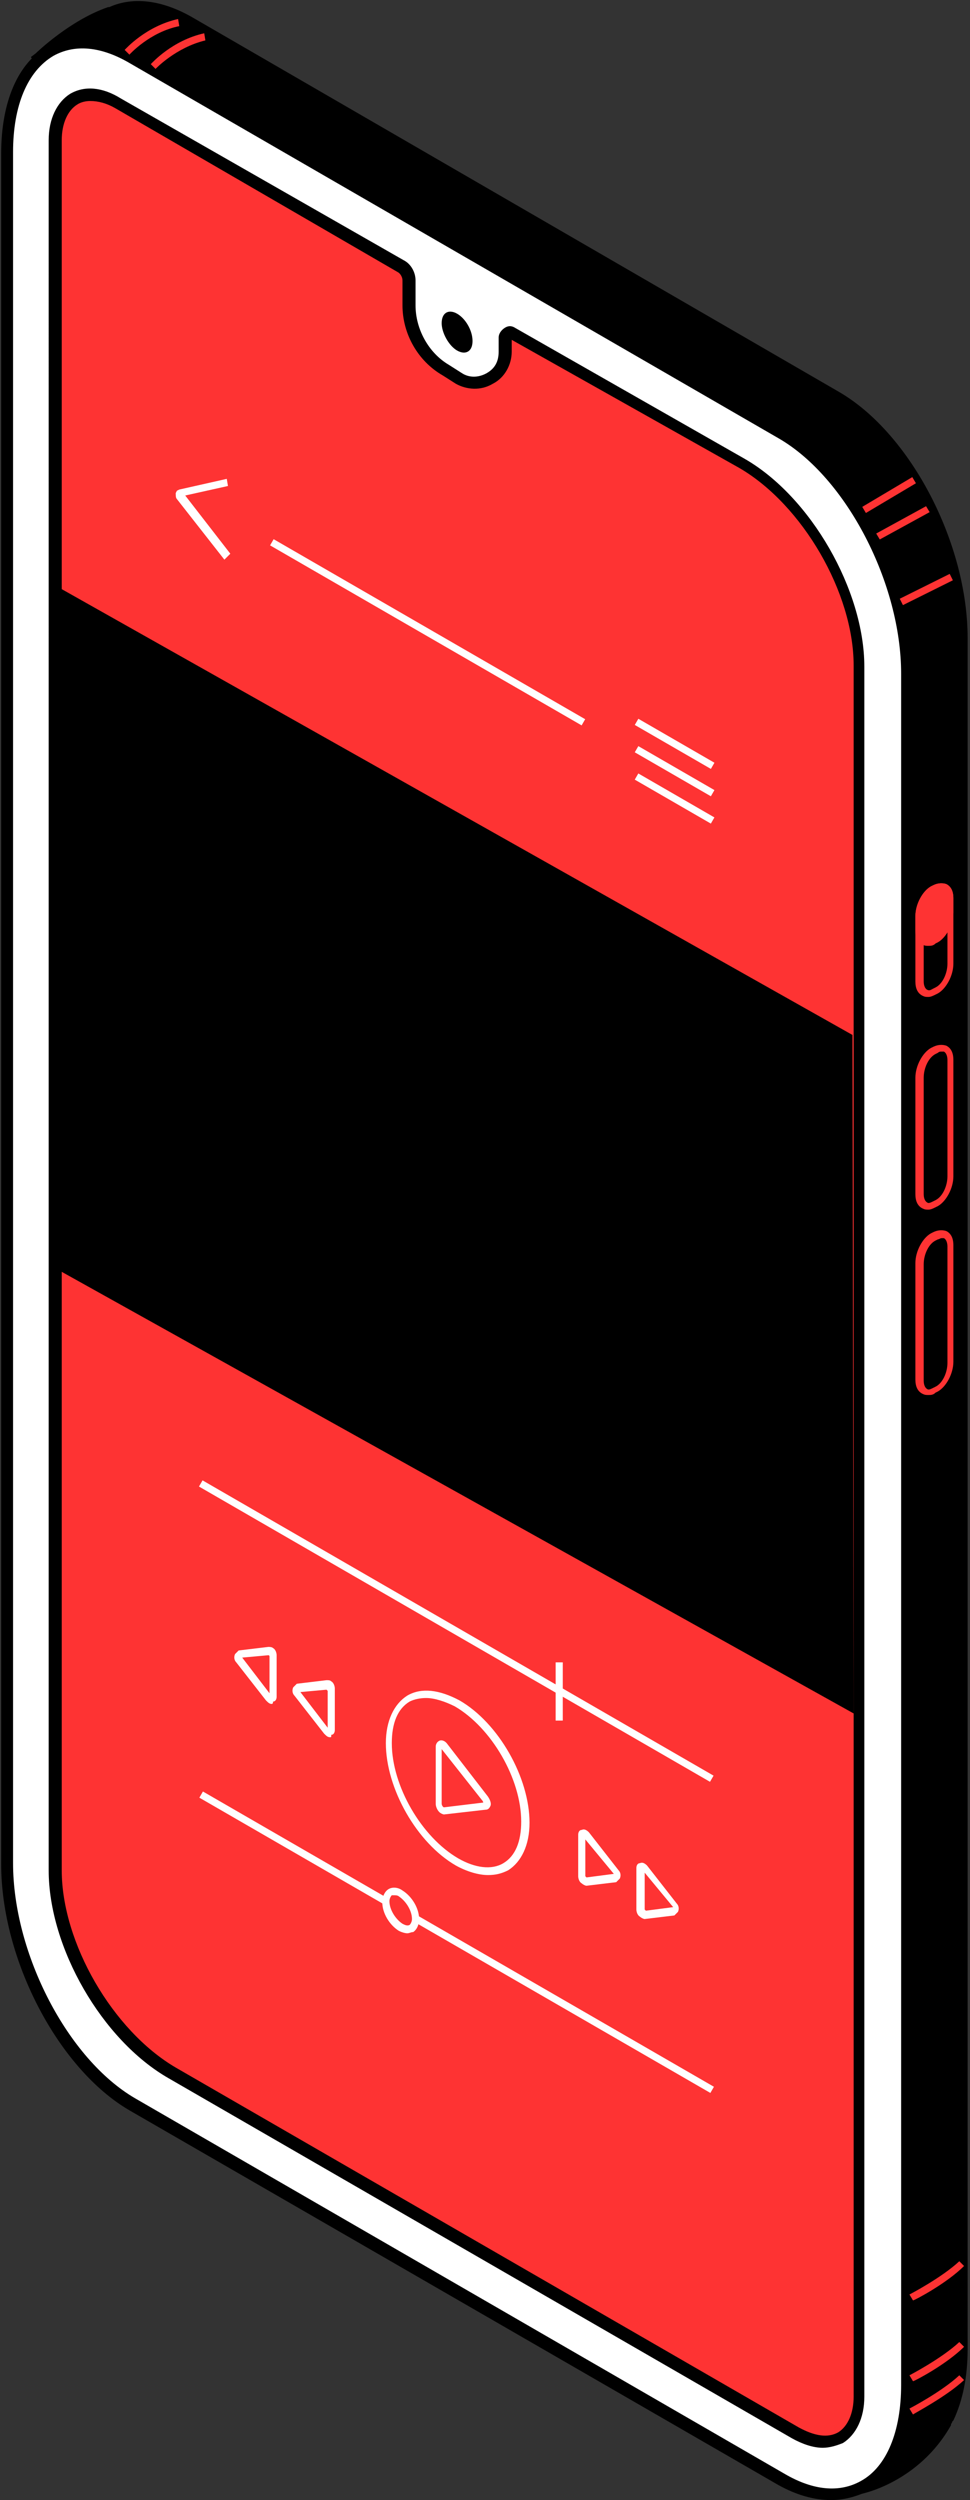 <?xml version="1.0" encoding="UTF-8"?> <!-- Generator: Adobe Illustrator 25.4.1, SVG Export Plug-In . SVG Version: 6.00 Build 0) --> <svg xmlns="http://www.w3.org/2000/svg" xmlns:xlink="http://www.w3.org/1999/xlink" id="Слой_1" x="0px" y="0px" viewBox="0 0 81.7 210.4" style="enable-background:new 0 0 81.7 210.4;" xml:space="preserve"><rect x="0" y="0" width="81.7" height="210.4" fill="#333333" stroke="none"/> <style type="text/css"> .st0{fill:#FFFFFF;} .st1{fill:#FE3333;} </style> <g id="XMLID_00000101096281701918912590000006373649574281009299_"> <g id="XMLID_00000131328082316681589200000013208098068558188968_"> <path id="XMLID_330_" d="M79.8,203.4c0.7-1.5,1.2-3.4,1.2-5.7v-144c0-7.8-4.7-16.8-10.6-20.2L15.8,1.9c-2.5-1.4-4.7-1.6-6.5-0.7 l0,0C6.1,2.2,3.3,4.9,3.3,4.9l2,3l0,0C5.3,8.6,5.2,9.2,5.2,9.9v144c0,7.8,4.7,16.8,10.6,20.2l54.6,31.5l1.9,3.7 c0,0,4.7-0.9,7.3-5.5c0,0,0,0,0-0.1C79.7,203.7,79.8,203.5,79.8,203.4C79.8,203.4,79.8,203.4,79.8,203.4z"></path> <path id="XMLID_332_" d="M72,210l-2-3.9l-54.5-31.5c-6-3.5-10.8-12.7-10.8-20.7V9.9c0-0.6,0-1.1,0.1-1.8L2.6,4.8L3,4.5 c0.1-0.1,2.9-2.8,6.1-3.9l0.1,0c2-0.9,4.4-0.6,6.9,0.8L70.7,33c6,3.5,10.8,12.7,10.8,20.7v144c0,2.3-0.4,4.3-1.2,6l-0.1,0.1 c0,0.1-0.1,0.2-0.1,0.2l0,0.1c-2.7,4.8-7.5,5.8-7.7,5.8L72,210z M5.9,7.3L5.9,8C5.8,8.7,5.7,9.3,5.7,9.9v144 c0,7.6,4.6,16.5,10.3,19.8l54.8,31.6l1.8,3.5c1.1-0.3,4.5-1.6,6.6-5.2c0.1-0.1,0.1-0.2,0.1-0.3l0-0.1l0.5,0.2l-0.5-0.2 c0.7-1.5,1.1-3.3,1.1-5.5v-144c0-7.6-4.6-16.5-10.3-19.8L15.5,2.3c-2.2-1.3-4.3-1.5-6-0.7L9.2,1.7l0,0C6.9,2.6,4.8,4.3,4,5 l1.5,2.4L5.9,7.3z"></path> </g> <g id="XMLID_00000111167677059991890200000009449123472154894776_"> <path id="XMLID_325_" class="st0" d="M65.8,208.6l-54.6-31.5c-5.8-3.4-10.6-12.4-10.6-20.2v-144c0-7.8,4.7-11.4,10.6-8l54.6,31.5 c5.8,3.4,10.6,12.4,10.6,20.2v144C76.4,208.4,71.6,212,65.8,208.6z"></path> <path id="XMLID_326_" d="M70,210.4c-1.4,0-2.9-0.4-4.5-1.3l-54.6-31.5c-6-3.5-10.8-12.7-10.8-20.7v-144c0-4.3,1.4-7.6,3.9-9 c2.1-1.2,4.7-1,7.5,0.6l54.6,31.5c6,3.5,10.8,12.7,10.8,20.7v144c0,4.3-1.4,7.6-3.9,9C72.1,210.1,71.1,210.4,70,210.4z M66.1,208.2c2.4,1.4,4.6,1.6,6.4,0.6c2.2-1.2,3.4-4.2,3.4-8.1v-144c0-7.6-4.6-16.5-10.3-19.8L10.9,5.3C8.5,3.9,6.3,3.7,4.5,4.7 C2.3,6,1.1,8.9,1.1,12.8v144c0,7.6,4.6,16.5,10.3,19.8L66.1,208.2z"></path> </g> <g id="XMLID_00000098196638353480141610000010176597923591008696_"> <path id="XMLID_299_" class="st1" d="M62.5,39L43.2,28c-0.3-0.1-0.6,0-0.6,0.3v1.2c0,2-2.2,3.3-3.9,2.2l-1.1-0.7 c-1.9-1.2-3.1-3.2-3.1-5.5v-2.1c0-0.5-0.3-1-0.7-1.2L10,8.7C7.1,7,4.6,8.4,4.6,11.8v145.6c0,6.2,4.4,13.9,9.8,17L67,204.7 c2.9,1.7,5.3,0.3,5.3-3.1V56C72.3,49.8,67.9,42.1,62.5,39z"></path> <path id="XMLID_321_" d="M69.3,206c-0.8,0-1.7-0.3-2.6-0.8l-52.5-30.3c-5.6-3.2-10.1-11-10.1-17.5V11.8c0-1.8,0.7-3.2,1.8-3.9 c1.2-0.7,2.7-0.6,4.3,0.4L34,21.9c0.6,0.3,1,1,1,1.7v2.1c0,2,1.1,4,2.8,5l1.1,0.7c0.6,0.4,1.4,0.4,2.1,0c0.7-0.4,1-1,1-1.8v-1.2 c0-0.3,0.2-0.6,0.5-0.8c0.3-0.2,0.6-0.2,0.9,0l19.3,11c5.6,3.2,10.1,11.1,10.1,17.5v145.6c0,1.8-0.7,3.2-1.8,3.9 C70.5,205.8,69.9,206,69.3,206z M7.6,8.5c-0.4,0-0.8,0.1-1.1,0.3c-0.8,0.5-1.3,1.6-1.3,3v145.6c0,6.1,4.3,13.5,9.6,16.6l52.5,30.3 c1.3,0.7,2.4,0.9,3.3,0.4c0.8-0.5,1.3-1.6,1.3-3V56c0-6.1-4.3-13.5-9.6-16.6L43.1,28.6v1c0,1.1-0.6,2.2-1.6,2.7 c-1,0.6-2.2,0.5-3.1,0l-1.1-0.7c-2.1-1.2-3.4-3.5-3.4-5.9v-2.1c0-0.3-0.2-0.6-0.4-0.7L9.7,9.1C9,8.7,8.3,8.5,7.6,8.5z"></path> </g> <g id="XMLID_00000121970149116318645310000004336125439011719092_"> <path id="XMLID_467_" d="M39.8,28.7c0,0.9-0.6,1.2-1.3,0.8c-0.7-0.4-1.3-1.5-1.3-2.3c0-0.9,0.6-1.2,1.3-0.8 C39.2,26.8,39.8,27.8,39.8,28.7z"></path> </g> <g id="XMLID_00000103230364480743809990000009674309416160710839_"> <polygon id="XMLID_319_" class="st1" points="74.1,45.4 73.8,44.9 78,42.6 78.3,43.1 "></polygon> </g> <g id="XMLID_00000171706703497820119960000018394183797770118809_"> <path id="XMLID_318_" class="st1" d="M10.9,4.6l-0.4-0.4c0.1-0.1,1.8-2,4.5-2.6l0.1,0.6C12.6,2.7,10.9,4.6,10.9,4.6z"></path> </g> <g id="XMLID_00000063600648521717029520000008378522782245846962_"> <path id="XMLID_316_" class="st1" d="M13.1,5.8l-0.4-0.4c0.1-0.1,1.8-2,4.5-2.6l0.1,0.6C14.8,4,13.1,5.8,13.1,5.8z"></path> </g> <g id="XMLID_00000080921927609546365020000002025954565117865357_"> <rect id="XMLID_315_" x="75.7" y="49.3" transform="matrix(0.895 -0.445 0.445 0.895 -13.906 39.952)" class="st1" width="4.7" height="0.6"></rect> </g> <g id="XMLID_00000127724999341293038530000016030101340425554560_"> <path id="XMLID_314_" class="st1" d="M76.9,193.6l-0.3-0.5c0,0,2.7-1.4,4.2-2.8l0.4,0.4C79.7,192.2,77,193.6,76.9,193.6z"></path> </g> <g id="XMLID_00000021108060852637705200000012230258980948926392_"> <path id="XMLID_00000072243410431744024800000005701613980256077199_" class="st1" d="M76.9,200.4l-0.3-0.5c0,0,2.7-1.4,4.2-2.8 l0.4,0.4C79.7,199,77,200.4,76.9,200.4z"></path> </g> <g id="XMLID_00000161616557508971575760000005225377926057732230_"> <path id="XMLID_00000104700205647070010060000015935129803213128593_" class="st1" d="M76.9,203.2l-0.3-0.5c0,0,2.7-1.4,4.2-2.8 l0.4,0.4C79.7,201.7,77,203.1,76.9,203.2z"></path> </g> <g id="XMLID_00000175283527161622718880000002569078352133489070_"> <path id="XMLID_00000097483966715653237080000010852834943035768451_" class="st1" d="M78.2,117.4c-0.2,0-0.3,0-0.5-0.1 c-0.4-0.2-0.6-0.6-0.6-1.2v-9.8c0-1,0.6-2.1,1.3-2.5l0.2-0.1c0.4-0.2,0.8-0.2,1.1-0.1c0.4,0.2,0.6,0.6,0.6,1.2v9.8 c0,1-0.6,2.1-1.3,2.5l-0.2,0.1C78.6,117.4,78.4,117.4,78.2,117.4z M79.3,104.2c-0.1,0-0.2,0.1-0.3,0.1l-0.2,0.1 c-0.6,0.3-1,1.2-1,2v9.8c0,0.3,0.1,0.6,0.3,0.7c0.1,0.1,0.3,0,0.5-0.1l0.2-0.1c0.6-0.3,1-1.2,1-2v-9.8c0-0.3-0.1-0.6-0.3-0.7 C79.4,104.2,79.3,104.2,79.3,104.2z"></path> </g> <g id="XMLID_00000120553024265847814670000011552547403614721958_"> <path id="XMLID_303_" class="st1" d="M78.2,101.8c-0.2,0-0.3,0-0.5-0.1c-0.4-0.2-0.6-0.6-0.6-1.2v-9.8c0-1,0.6-2.1,1.3-2.5 l0.2-0.1c0.4-0.2,0.8-0.2,1.1-0.1c0.4,0.2,0.6,0.6,0.6,1.2V99c0,1-0.6,2.1-1.3,2.5l-0.2,0.1C78.6,101.7,78.4,101.8,78.2,101.8z M79.3,88.5c-0.1,0-0.2,0-0.3,0.1l-0.2,0.1c-0.6,0.3-1,1.2-1,2v9.8c0,0.3,0.1,0.6,0.3,0.7c0.1,0.1,0.3,0,0.5-0.1l0.2-0.1 c0.6-0.3,1-1.2,1-2v-9.8c0-0.3-0.1-0.6-0.3-0.7C79.4,88.5,79.3,88.5,79.3,88.5z"></path> </g> <g id="XMLID_00000170252905030792512210000016121736640503712902_"> <path id="XMLID_300_" class="st1" d="M78.2,83.9c-0.2,0-0.3,0-0.5-0.1c-0.4-0.2-0.6-0.6-0.6-1.2v-5.5c0-1,0.6-2.1,1.3-2.5l0.2-0.1 c0.4-0.2,0.8-0.2,1.1-0.1c0.4,0.2,0.6,0.6,0.6,1.2v5.5c0,1-0.6,2.1-1.3,2.5l-0.2,0.1C78.6,83.8,78.4,83.9,78.2,83.9z M79.3,74.9 c-0.1,0-0.2,0.1-0.3,0.1l-0.2,0.1c-0.6,0.3-1,1.2-1,2v5.5c0,0.3,0.1,0.6,0.3,0.7c0.2,0.1,0.3,0,0.5-0.1l0.2-0.1c0.6-0.3,1-1.2,1-2 v-5.5c0-0.3-0.1-0.6-0.3-0.7C79.4,74.9,79.3,74.9,79.3,74.9z"></path> </g> <g id="XMLID_00000070109568482978222760000001455212997380179387_"> <path id="XMLID_294_" class="st1" d="M78.8,79.1l-0.2,0.1c-0.7,0.4-1.2,0-1.2-0.9v-1.2c0-0.9,0.5-1.9,1.2-2.2l0.2-0.1 c0.7-0.4,1.2,0,1.2,0.9v1.2C80,77.7,79.4,78.7,78.8,79.1z"></path> <path id="XMLID_00000143617238343227403850000005917661498726607503_" class="st1" d="M78.2,79.6c-0.2,0-0.3,0-0.5-0.1 c-0.4-0.2-0.6-0.6-0.6-1.2v-1.2c0-1,0.6-2.1,1.3-2.5l0.2-0.1c0.4-0.2,0.8-0.2,1.1-0.1c0.4,0.2,0.6,0.6,0.6,1.2v1.2 c0,1-0.6,2.1-1.3,2.5l-0.2,0.1C78.6,79.6,78.4,79.6,78.2,79.6z M79.3,74.9c-0.1,0-0.2,0.1-0.3,0.1l-0.2,0.1c-0.6,0.3-1,1.2-1,2 v1.2c0,0.3,0.1,0.6,0.3,0.7c0.1,0.1,0.3,0,0.5-0.1l0.2-0.1c0.6-0.3,1-1.2,1-2v-1.2c0-0.3-0.1-0.6-0.3-0.7 C79.4,74.9,79.3,74.9,79.3,74.9z"></path> </g> <g id="XMLID_00000142874513547710275920000007920559088431875997_"> <rect id="XMLID_295_" x="72.4" y="41.4" transform="matrix(0.86 -0.511 0.511 0.86 -10.794 44.049)" class="st1" width="4.9" height="0.6"></rect> </g> </g> <polygon points="4.7,49.3 71.8,87.1 71.9,144.2 4.6,106.7 "></polygon> <g id="XMLID_558_"> <g id="XMLID_590_"> <path id="XMLID_290_" class="st1" d="M44.3,153.4c0,3.7-2.6,5.2-5.8,3.3c-3.2-1.8-5.8-6.3-5.8-10c0-3.7,2.6-5.2,5.8-3.3 C41.7,145.3,44.3,149.7,44.3,153.4z"></path> <path id="XMLID_291_" class="st0" d="M41.1,157.8c-0.8,0-1.8-0.3-2.7-0.8c-3.3-1.9-5.9-6.5-5.9-10.3c0-1.9,0.7-3.3,1.8-4 c1.2-0.7,2.7-0.5,4.4,0.4c3.3,1.9,5.9,6.5,5.9,10.3c0,1.9-0.7,3.3-1.8,4C42.2,157.7,41.7,157.8,41.1,157.8z M35.9,142.9 c-0.5,0-1,0.1-1.4,0.3c-1,0.6-1.5,1.8-1.5,3.5c0,3.6,2.5,7.9,5.6,9.7c1.4,0.8,2.8,1,3.8,0.4c1-0.6,1.5-1.8,1.5-3.5 c0-3.6-2.5-7.9-5.6-9.7C37.5,143.2,36.6,142.9,35.9,142.9z"></path> </g> <g id="XMLID_584_"> <path id="XMLID_286_" class="st1" d="M36.9,146.9v4.8c0,0.3,0.3,0.6,0.5,0.6l3.4-0.4c0.2,0,0.2-0.4,0-0.6l-3.4-4.4 C37.2,146.6,36.9,146.7,36.9,146.9z"></path> <path id="XMLID_00000126300041315694524010000006727000153265576094_" class="st0" d="M37.4,152.7c-0.1,0-0.3-0.1-0.4-0.2 c-0.2-0.2-0.3-0.5-0.3-0.7v-4.8c0-0.2,0.1-0.4,0.3-0.5c0.2-0.1,0.5,0,0.7,0.3l3.4,4.4c0.2,0.3,0.3,0.6,0.2,0.8 c-0.1,0.2-0.2,0.3-0.4,0.3L37.4,152.7C37.4,152.7,37.4,152.7,37.4,152.7z M37.2,147.2v4.6c0,0.1,0.1,0.3,0.2,0.3l3.3-0.4 c0,0,0-0.1-0.1-0.2L37.2,147.2z"></path> </g> <g id="XMLID_580_"> <g id="XMLID_583_"> <path id="XMLID_00000155839563036328644400000003833052853709016751_" class="st1" d="M49,154.4v3.5c0,0.2,0.2,0.5,0.4,0.4 l2.5-0.3c0.2,0,0.2-0.3,0-0.5l-2.5-3.2C49.2,154.2,49,154.2,49,154.4z"></path> <path id="XMLID_00000091718337210215890690000009716226589474139327_" class="st0" d="M49.4,158.7c-0.1,0-0.3-0.1-0.4-0.2 c-0.2-0.1-0.3-0.4-0.3-0.6v-3.5c0-0.2,0.1-0.4,0.3-0.4c0.2-0.1,0.4,0,0.6,0.2l2.5,3.2c0.2,0.2,0.2,0.5,0.1,0.7 c-0.1,0.1-0.2,0.2-0.3,0.3L49.4,158.7C49.4,158.7,49.4,158.7,49.4,158.7z M49.3,154.8v3.1c0,0,0.1,0.1,0.1,0.1l2.3-0.3 c0,0,0,0,0,0L49.3,154.8z"></path> </g> <g id="XMLID_581_"> <path id="XMLID_00000089576133070344982140000000708648782720468647_" class="st1" d="M54,157.2v3.5c0,0.2,0.2,0.5,0.4,0.4 l2.5-0.3c0.2,0,0.2-0.3,0-0.5l-2.5-3.2C54.2,157,54,157,54,157.2z"></path> <path id="XMLID_00000058562290999242842300000007966842184397016985_" class="st0" d="M54.3,161.5c-0.1,0-0.3-0.1-0.4-0.2 c-0.2-0.1-0.3-0.4-0.3-0.6v-3.5c0-0.2,0.1-0.4,0.3-0.4c0.2-0.1,0.4,0,0.6,0.2l2.5,3.2c0.2,0.2,0.2,0.5,0.1,0.7 c-0.1,0.1-0.2,0.2-0.3,0.3L54.3,161.5C54.3,161.5,54.3,161.5,54.3,161.5z M54.3,157.6v3.1c0,0,0.1,0.1,0.1,0.1l2.3-0.3 c0,0,0,0,0,0L54.3,157.6z"></path> </g> </g> <g id="XMLID_567_"> <g id="XMLID_577_"> <path id="XMLID_00000019671546644182369940000012733550883704641436_" class="st1" d="M27.9,142.2v3.5c0,0.2-0.2,0.2-0.4,0 l-2.5-3.2c-0.2-0.2-0.2-0.4,0-0.5l2.5-0.3C27.7,141.8,27.9,142,27.9,142.2z"></path> <path id="XMLID_275_" class="st0" d="M27.8,146.2c-0.2,0-0.3-0.1-0.5-0.3l-2.5-3.2c-0.2-0.2-0.2-0.5-0.1-0.7 c0.1-0.1,0.2-0.2,0.3-0.3l2.5-0.3c0.2,0,0.3,0,0.4,0.1c0.2,0.1,0.3,0.4,0.3,0.6v3.5c0,0.2-0.1,0.4-0.3,0.4 C27.9,146.2,27.9,146.2,27.8,146.2z M25.3,142.4C25.3,142.4,25.3,142.4,25.3,142.4l2.3,3v-3.1c0,0-0.1-0.1-0.1-0.1L25.3,142.4z"></path> </g> <g id="XMLID_569_"> <path id="XMLID_266_" class="st1" d="M23,139.4v3.5c0,0.2-0.2,0.2-0.4,0l-2.5-3.2c-0.2-0.2-0.2-0.4,0-0.5l2.5-0.3 C22.8,138.9,23,139.2,23,139.4z"></path> <path id="XMLID_270_" class="st0" d="M22.9,143.4c-0.2,0-0.3-0.1-0.5-0.3l-2.5-3.2c-0.2-0.2-0.2-0.5-0.1-0.7 c0.1-0.1,0.2-0.2,0.3-0.3l2.5-0.3c0.1,0,0.3,0,0.4,0.1c0.2,0.1,0.3,0.4,0.3,0.6v3.5c0,0.2-0.1,0.4-0.3,0.4 C23,143.4,22.9,143.4,22.9,143.4z M20.4,139.5C20.4,139.5,20.4,139.5,20.4,139.5l2.3,3v-3.1c0,0,0-0.1-0.1-0.1L20.4,139.5z"></path> </g> </g> <g id="XMLID_566_"> <rect id="XMLID_00000046302262057961101120000014975521052180346802_" x="38.2" y="112.4" transform="matrix(0.5 -0.866 0.866 0.5 -99.678 101.985)" class="st0" width="0.6" height="49.7"></rect> </g> <g id="XMLID_565_"> <rect id="XMLID_267_" x="38.2" y="138.6" transform="matrix(0.5 -0.866 0.866 0.5 -122.336 115.069)" class="st0" width="0.6" height="49.7"></rect> </g> <g id="XMLID_563_"> <path id="XMLID_00000044875304259284267220000018222200544802071486_" class="st1" d="M35,161.5c0,0.8-0.6,1.1-1.2,0.7 c-0.7-0.4-1.2-1.4-1.2-2.2c0-0.8,0.6-1.1,1.2-0.7C34.4,159.7,35,160.7,35,161.5z"></path> <path id="XMLID_00000143578630289538153900000003224656849702339460_" class="st0" d="M34.3,162.7c-0.2,0-0.5-0.1-0.7-0.2 c-0.8-0.5-1.4-1.5-1.4-2.4c0-0.5,0.2-0.9,0.5-1.1c0.3-0.2,0.8-0.2,1.2,0.1c0.8,0.5,1.4,1.5,1.4,2.4c0,0.5-0.2,0.9-0.5,1.1 C34.6,162.6,34.5,162.7,34.3,162.7z M33.2,159.5c-0.1,0-0.1,0-0.2,0c-0.1,0.1-0.2,0.3-0.2,0.5c0,0.7,0.5,1.5,1.1,1.9 c0.2,0.1,0.4,0.2,0.6,0.1c0.1-0.1,0.2-0.3,0.2-0.5c0-0.7-0.5-1.5-1.1-1.9C33.5,159.5,33.3,159.5,33.2,159.5z"></path> </g> <g id="XMLID_562_"> <rect id="XMLID_00000061467325704349033360000004345949138950648473_" x="46.8" y="139.9" class="st0" width="0.6" height="4.9"></rect> </g> </g> <g id="XMLID_543_"> <g id="XMLID_00000075158084153014534290000012076308849529233325_"> <rect id="XMLID_259_" x="35.7" y="38" transform="matrix(0.5 -0.866 0.866 0.5 -28.01 57.813)" class="st0" width="0.6" height="30.3"></rect> </g> <g id="XMLID_546_"> <path id="XMLID_257_" class="st0" d="M18.9,47.1l-4-5.1c-0.1-0.1-0.1-0.3-0.1-0.5l0.1-0.2l0.2-0.1l4-0.9l0.1,0.6l-3.6,0.8l3.8,4.9 L18.9,47.1z"></path> </g> <g id="XMLID_596_"> <g id="XMLID_00000021121727329886002360000012504409391983742595_"> <rect id="XMLID_00000106139065169059919770000006589105753541222813_" x="56.5" y="58.9" transform="matrix(0.5 -0.866 0.866 0.5 -25.791 80.489)" class="st0" width="0.6" height="7.4"></rect> </g> <g id="XMLID_00000057114032920240912510000013908887792690403769_"> <rect id="XMLID_00000163045882828772044960000008087958167194655383_" x="56.5" y="61.2" transform="matrix(0.5 -0.866 0.866 0.5 -27.784 81.641)" class="st0" width="0.6" height="7.4"></rect> </g> <g id="XMLID_00000096047458000368010070000000256101538600565401_"> <rect id="XMLID_00000000917887033911614290000009654428018474797491_" x="56.5" y="63.5" transform="matrix(0.5 -0.866 0.866 0.5 -29.777 82.791)" class="st0" width="0.6" height="7.4"></rect> </g> </g> </g> </svg> 